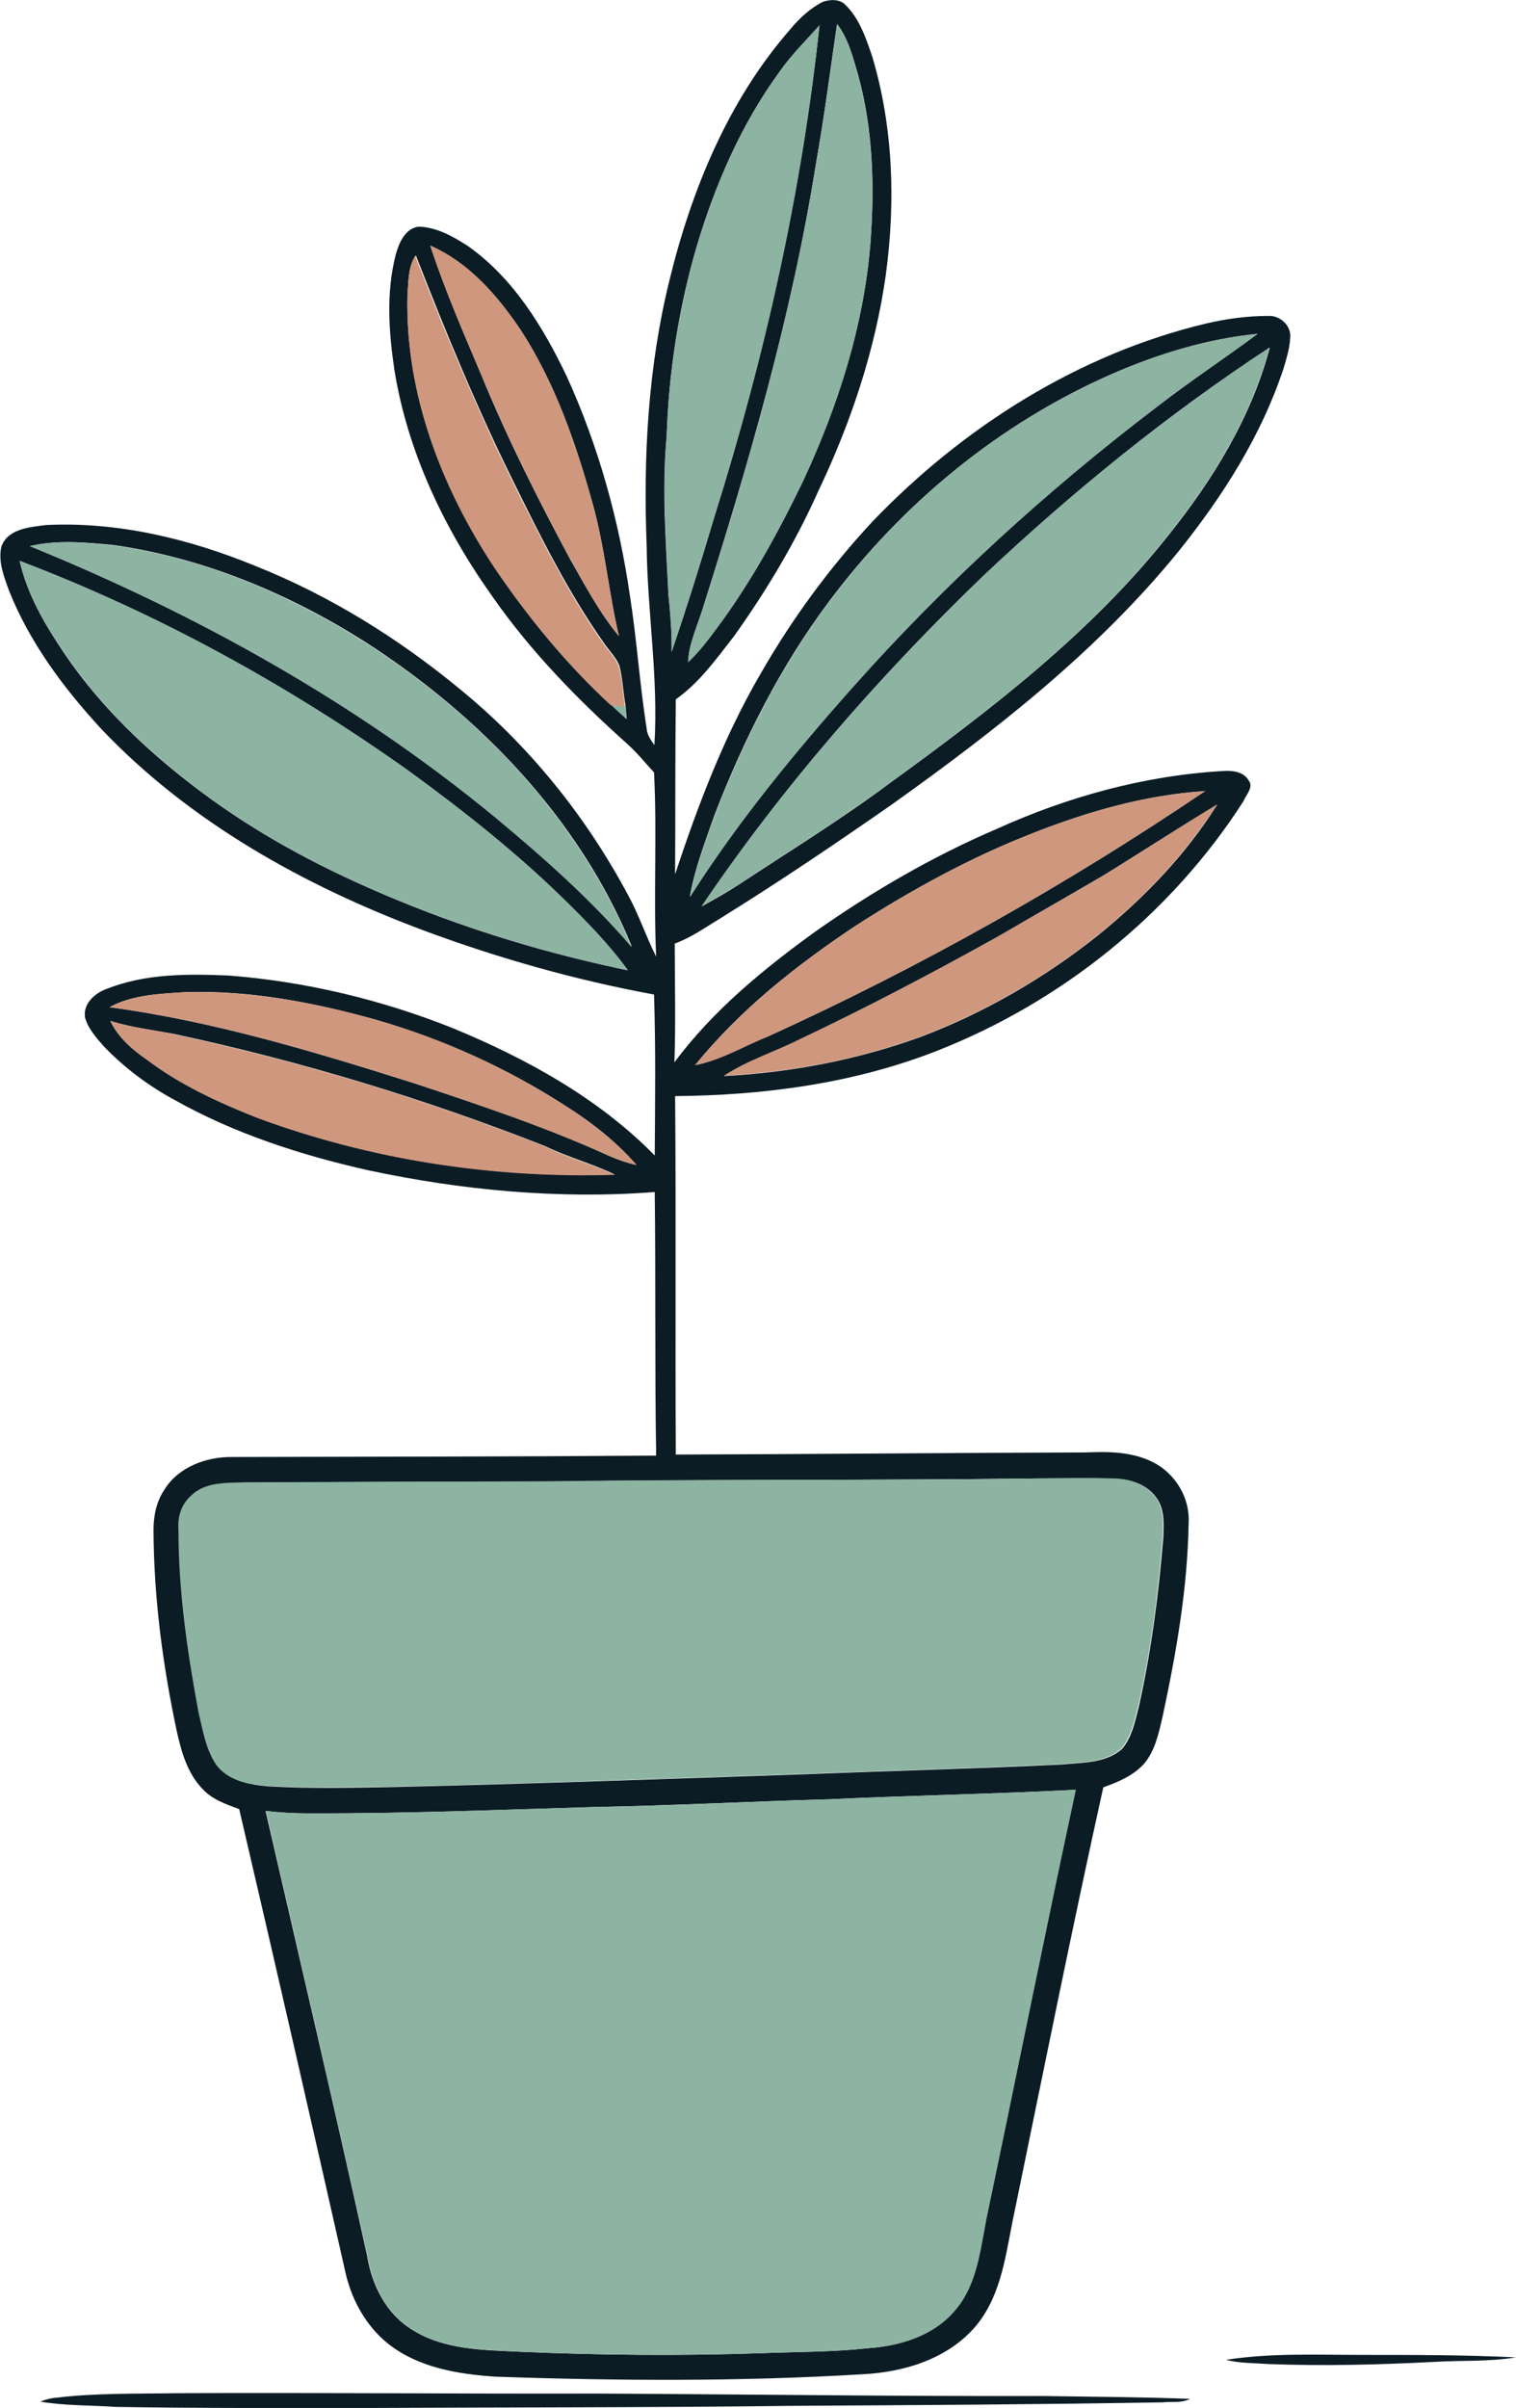 <?xml version="1.0" encoding="iso-8859-1"?>
<!-- Generator: Adobe Illustrator 19.2.0, SVG Export Plug-In . SVG Version: 6.00 Build 0)  -->
<svg version="1.1" id="Layer_1" xmlns="http://www.w3.org/2000/svg" xmlns:xlink="http://www.w3.org/1999/xlink" x="0px" y="0px"
	 viewBox="0 0 431.6 685.2" enable-background="new 0 0 431.6 685.2" xml:space="preserve">
<g>
	<g>
		<path fill="#0C1C25" d="M234.3,0.5c2.1-0.7,4.8-0.8,6.4,0.9c4,3.9,5.8,9.4,7.6,14.6c6,20.1,6.7,41.4,3.9,62.1
			c-3,21.5-10,42.3-19.3,61.8c-6.5,14.5-14.7,28.2-23.9,41.1c-5,6.4-9.8,13.2-16.6,18c-0.2,16.6-0.1,33.2-0.2,49.8
			c6.5-19.7,13.9-39.2,24.4-57.2c8.9-15.5,19.6-30.1,31.8-43.2c25.7-26.8,58.5-47.6,94.8-56.3c5.9-1.4,11.9-2.2,17.9-2.2
			c3.3-0.2,6.6,2.8,6.2,6.2c-0.1,2.9-1,5.7-1.8,8.5c-6.3,19.2-17.3,36.5-29.9,52.2c-22.9,28.2-51.7,50.7-81.1,71.7
			c-16.2,11.3-32.6,22.4-49.4,32.8c-4.3,2.6-8.3,5.5-13,7.2c0,11.3,0.3,22.5-0.1,33.8c10.9-14.7,25.3-26.5,40.1-37.2
			c16.2-11.4,33.4-21.4,51.6-29.2c20.3-9.2,42.1-15.2,64.4-16.5c2.6-0.2,5.9,0.1,7.4,2.7c1.5,1.9-0.8,4.1-1.5,5.9
			c-20.6,32.1-51.8,57.1-87.2,71c-23.7,9.3-49.3,12.7-74.6,12.9c0.3,34,0,68,0.2,102c38.9-0.1,77.9-0.5,116.8-0.6
			c6.5-0.3,13.2-0.2,19.1,2.8c6.3,3.2,10.5,10.1,10.1,17.2c-0.3,18.6-3.5,36.9-7.4,55.1c-1.1,4.7-2.1,9.7-5.3,13.5
			c-3.1,3.4-7.4,5.2-11.6,6.7c-8.9,40.2-17,80.6-25.3,120.9c-2.4,11.1-3.4,23.3-11,32.4c-7.9,9.3-20.3,13.1-32.1,13.7
			c-34.8,2.1-69.7,1.9-104.5,0.7c-10.9-0.7-22.4-2.6-31.1-9.7c-5.9-4.9-9.8-11.9-11.6-19.3c-10-44.2-20.1-88.4-30.4-132.5
			c-3.7-1.4-7.7-2.7-10.5-5.8c-4.3-4.5-6-10.6-7.3-16.5c-4-18.8-6.5-37.9-6.6-57.1c0-4,0.8-8.1,3.1-11.5c4-6.5,12-9.4,19.3-9.3
			c40.2-0.1,80.5-0.1,120.7-0.4c-0.4-25-0.1-50-0.4-75c-27.3,2.1-54.9-0.5-81.6-6.2c-19.1-4.3-38-10.4-55.1-20
			c-7.4-4-14.2-9.1-20-15.1c-2.2-2.5-4.6-5.1-5.5-8.4c-0.6-3.8,2.7-6.8,5.9-8c11.1-4.5,23.3-4.4,35.1-3.9c21.9,1.7,43.5,6.9,63.8,15
			c21,8.7,41.4,19.9,57.4,36.2c0.1-15.3,0.3-30.5-0.2-45.8c-22.3-4.1-44.2-10.3-65.5-18.2c-34-12.7-66.6-30.8-91.8-57.3
			c-10.8-11.7-20.5-24.7-26.4-39.6c-1.4-3.9-3.1-8.2-2.1-12.4c1.9-5.1,8.1-5.5,12.7-6.1c20.4-1,40.7,3.9,59.5,11.6
			c21.1,8.4,40.6,20.5,58.1,34.9c19.8,16.1,36.1,36.3,48.1,58.8c3.1,5.6,5.1,11.8,8,17.5c-0.8-17.5,0.3-35-0.6-52.4
			c-2.5-2.7-4.8-5.6-7.6-8.1c-14.1-12.6-27.4-26.2-38.3-41.8c-13.7-19.2-24.2-41.1-28-64.5c-1.6-10.8-2.4-22,0.3-32.7
			c0.9-3.4,2.6-7.6,6.5-8.2c5.2,0.1,9.9,2.8,14.1,5.5c12.9,9.1,21.4,23,28.1,37c9,19.7,14.9,40.9,18,62.3c2,12.6,2.8,25.4,4.8,38
			c0.1,1.8,1.2,3.3,2.2,4.7c1.2-18.9-2-37.8-2.2-56.7c-1-25.3,0.4-50.9,6.5-75.6c6.3-25.8,16.8-51.3,34.5-71.5
			C227.7,5.1,230.7,2.3,234.3,0.5z M238.3,6.8c-1.9,13.1-3.6,26.2-5.9,39.2c-6.9,43.6-19.3,86-32.6,128c-1.5,4.7-3.7,9.4-3.9,14.4
			c3.2-3,5.8-6.5,8.4-10c9.6-13,17.4-27.2,24.4-41.7c9.9-21.3,17.2-44,19.1-67.5c1.2-16.1,0.8-32.5-3.6-48.2
			C242.8,16.2,241.5,11,238.3,6.8z M222.1,20.2c-11,15-18.5,32.3-23.8,50.1c-5.1,17.5-7.9,35.6-8.5,53.8c-1.4,15-0.2,30.1,0.5,45.1
			c0.6,5.4,1,10.8,0.9,16.3c4.3-12.6,8.3-25.4,12.1-38.2c14.3-45.6,24.9-92.5,30-140.1C229.5,11.5,225.4,15.5,222.1,20.2z
			 M122.5,69.9c4.2,12.7,9.5,24.9,14.7,37.2c7.3,17.8,16,35,25.1,52c4.3,7.5,8.4,15.3,13.9,21.9c-2.9-12.4-4-25.1-7.4-37.4
			c-4.8-17.3-10.7-34.5-20.5-49.6C141.7,84.2,133.6,74.8,122.5,69.9z M116,84.2c-0.6,27.6,9.7,54.5,24.9,77.2
			c9.6,14.2,20.5,27.6,33.2,39.2c1.4,1.3,2.9,2.7,4.3,4c-0.1-1.3-0.2-2.5-0.3-3.7c-0.7-3.8-0.8-7.8-1.8-11.6c-1-2.3-2.8-4.1-4.2-6.1
			c-10.2-14.4-18.1-30.3-25.9-46.1c-10.4-21-19.3-42.6-27.8-64.4C116.1,76.1,116.3,80.4,116,84.2z M316.4,106.5
			c-31.9,14-59.6,36.8-80.4,64.7c-13.8,18.4-24.2,39.1-32.5,60.5c-2.7,7.7-5.7,15.4-7.1,23.5c13.5-21.2,29.4-40.8,46.2-59.5
			c26.2-29.5,55.4-56.1,86.8-80c9.3-7.2,19.2-13.7,28.6-20.7C343.7,96.4,329.7,100.7,316.4,106.5z M279.9,163.9
			c-29.7,28.6-57,59.8-80.1,94c3.6-2,7.2-4,10.7-6.3c14.3-9.4,28.9-18.4,42.6-28.6c28.8-20.9,57.6-42.9,79.8-71
			c12.6-15.8,23.4-33.4,28.6-53.1C332.3,118,305.2,140.1,279.9,163.9z M8.5,155.4c47.6,19.4,93.1,44.6,132.9,77.4
			c13.6,11.3,26.9,23.2,38.5,36.6c-14.9-36.4-43.4-65.9-76.2-86.9c-21.7-13.7-45.9-23.8-71.4-27.4C24.3,154.3,16.2,153.6,8.5,155.4z
			 M5.6,159.6c2.1,9.4,7,17.8,12.3,25.7c11.9,17.8,28.1,32.3,45.6,44.5c15.6,10.8,32.7,19.4,50.3,26.6c20.9,8.6,42.8,15.1,64.9,19.7
			c-5.5-7.6-12.1-14.3-18.8-20.8c-13.4-13.1-28.2-24.7-43.4-35.8C82.2,195.1,45,174.6,5.6,159.6z M294,237.1
			c-17.7,6.9-34.5,16.1-50.5,26.4c-16.8,11.2-32.8,23.8-45.6,39.6c7.4-1.5,13.9-5.5,20.8-8.2c43.3-19.7,84.9-43.1,124.4-69.8
			C326.2,226.2,309.7,230.9,294,237.1z M314,249.2c-9.9,5.8-19.8,11.4-29.6,17.2c-18.6,10.3-37.5,20.3-56.7,29.4
			c-7.1,3.7-14.8,6-21.6,10.4c19-1,37.9-4.6,55.9-11.1c18.3-6.9,35.5-16.9,50.8-29.1c13-10.6,24.8-22.8,33.7-37
			C335.6,235.5,324.9,242.5,314,249.2z M31.2,286.6c29.7,4,58.4,12.7,86.9,21.7c18.7,6.2,37.4,12.4,55.3,20.6c2.5,1.1,5.1,2,7.8,2.6
			c-5.8-6.7-13-12.3-20.5-17c-16.6-10.7-34.7-18.8-53.6-24.3c-17.5-4.9-35.7-8.4-54-7.9C45.6,282.8,37.8,283,31.2,286.6z
			 M31.4,290.5c2.2,4.6,6.2,8,10.3,10.9c9.5,7.2,20.4,12.3,31.5,16.6c32.4,12,67.3,17.3,101.8,16.2c-6.5-3.1-13.5-5-19.9-8.1
			c-34.1-13.4-69.3-24.1-105.2-31.8C43.7,293.1,37.4,292.4,31.4,290.5z M295.4,420.7c-46.5,0.6-92.9,0.2-139.4,0.9
			c-28.7,0-57.3,0.1-86,0.3c-5.3,0.2-11.5-0.2-15.5,3.9c-2.7,2.4-3.9,6-3.5,9.5c-0.1,17.5,2.5,34.9,5.7,52c1.1,5,1.9,10.2,4.8,14.6
			c3.2,4.8,9.4,5.9,14.8,6.4c11.9,0.7,23.9,0.4,35.9,0.2c38.7-0.9,77.4-2.3,116.1-3.6c24.7-1,49.4-1.6,74-2.8
			c5.8-0.6,12.6-0.3,17.2-4.5c2.9-3.5,3.7-8.1,4.8-12.3c3.5-15.8,5.6-31.9,6.9-48c0.1-3.7,0.4-7.8-1.9-11c-2.6-3.9-7.5-5.4-12-5.5
			C309.9,420.5,302.6,420.7,295.4,420.7z M236,512c-22.3,0.6-44.6,1.8-67,2.2c-27,0.8-54,1.9-81,1.8c-4.2,0-8.3-0.2-12.4-0.7
			c9.7,42.1,19.6,84.3,28.9,126.5c1.3,8.3,5.4,16.6,12.8,21.1c9.1,5.8,20.3,5.8,30.7,6.3c23,1,46,1.2,69,0.4c10-0.4,20-0.3,30-1.4
			c9-0.6,18.5-3.5,24.6-10.5c7-7.8,7.5-18.7,9.6-28.5c8.4-40,16.4-80,25-119.9C282.9,510.5,259.4,510.9,236,512z"/>
	</g>
	<path fill="#0C1C25" d="M349,671.5c12.9-2,26-1.4,39.1-1.4c14.5,0,29,0,43.5,0.7c-7.8,1.3-15.7,0.8-23.5,1.3
		c-15.6,0.8-31.3,1.2-47,0.6C357,672.4,352.9,672.5,349,671.5z"/>
	<path fill="#0C1C25" d="M15.9,682.3c11.4-1.4,22.8-1.1,34.2-1.3c40-0.2,79.9,0.2,119.9,0.1c42.4,0.2,84.7,0.8,127.1,0.7
		c13.9,0.2,27.8,0.3,41.7,0.8c-2.4,1.3-5.2,0.7-7.8,1c-35.3,0.6-70.6,0.8-106,1c-40,0.5-80,0.4-120,0.6c-24,0-48,0.1-72-0.3
		c-7.2-0.5-14.4-0.3-21.5-1.5C12.9,682.8,14.4,682.4,15.9,682.3z"/>
</g>
<g>
	<path fill="#8DB4A2" d="M238.3,6.8c3.1,4.2,4.5,9.3,5.9,14.3c4.3,15.6,4.8,32.1,3.6,48.2c-1.9,23.5-9.2,46.2-19.1,67.5
		c-7,14.5-14.8,28.8-24.4,41.7c-2.6,3.5-5.2,7-8.4,10c0.2-5.1,2.4-9.7,3.9-14.4c13.3-42,25.7-84.5,32.6-128
		C234.7,33,236.5,19.9,238.3,6.8z"/>
	<path fill="#8DB4A2" d="M222.1,20.2c3.3-4.7,7.4-8.7,11.2-13c-5,47.6-15.6,94.5-30,140.1c-3.8,12.8-7.8,25.5-12.1,38.2
		c0.1-5.4-0.4-10.9-0.9-16.3c-0.6-15-1.8-30.1-0.5-45.1c0.6-18.2,3.4-36.3,8.5-53.8C203.6,52.5,211.1,35.2,222.1,20.2z"/>
	<path fill="#8DB4A2" d="M316.4,106.5c13.2-5.8,27.3-10.1,41.7-11.5c-9.5,7-19.3,13.5-28.6,20.7c-31.3,23.8-60.6,50.5-86.8,80
		C226,214.5,210,234,196.5,255.2c1.4-8.1,4.3-15.8,7.1-23.5c8.3-21.4,18.7-42.1,32.5-60.5C256.8,143.3,284.5,120.5,316.4,106.5z"/>
	<path fill="#8DB4A2" d="M279.9,163.9c25.3-23.9,52.4-45.9,81.5-65c-5.2,19.7-16,37.3-28.6,53.1c-22.2,28.1-50.9,50.1-79.8,71
		c-13.8,10.2-28.3,19.2-42.6,28.6c-3.5,2.2-7.1,4.2-10.7,6.3C222.9,223.7,250.2,192.6,279.9,163.9z"/>
	<path fill="#8DB4A2" d="M8.5,155.4c7.8-1.8,15.9-1.1,23.7-0.2c25.5,3.5,49.7,13.7,71.4,27.4c32.9,20.9,61.3,50.5,76.2,86.9
		c-11.6-13.5-24.9-25.3-38.5-36.6C101.6,200.1,56.1,174.8,8.5,155.4z"/>
	<path fill="#8DB4A2" d="M5.6,159.6c39.4,14.9,76.7,35.5,111,59.9c15.1,11,29.9,22.7,43.4,35.8c6.7,6.6,13.3,13.2,18.8,20.8
		c-22.2-4.6-44-11.1-64.9-19.7c-17.6-7.2-34.7-15.7-50.3-26.6c-17.5-12.2-33.7-26.7-45.6-44.5C12.6,177.4,7.7,169,5.6,159.6z"/>
	<path fill="#8DB4A2" d="M174,200.6c1.3,0.1,2.6,0.2,4,0.3c0.1,1.2,0.2,2.5,0.3,3.7C176.9,203.3,175.4,202,174,200.6z"/>
	<path fill="#8DB4A2" d="M295.4,420.7c7.2,0,14.5-0.2,21.7,0c4.5,0.1,9.4,1.6,12,5.5c2.3,3.2,2,7.3,1.9,11
		c-1.3,16.1-3.3,32.2-6.9,48c-1.1,4.3-2,8.8-4.8,12.3c-4.6,4.2-11.4,3.9-17.2,4.5c-24.7,1.2-49.4,1.8-74,2.8
		c-38.7,1.3-77.4,2.7-116.1,3.6c-12,0.1-24,0.5-35.9-0.2c-5.3-0.5-11.6-1.6-14.8-6.4c-2.8-4.4-3.6-9.6-4.8-14.6
		c-3.2-17.2-5.7-34.5-5.7-52c-0.3-3.5,0.8-7.1,3.5-9.5c4-4.1,10.2-3.7,15.5-3.9c28.7-0.1,57.3-0.2,86-0.3
		C202.5,420.9,248.9,421.3,295.4,420.7z"/>
	<path fill="#8DB4A2" d="M236,512c23.4-1.1,46.9-1.5,70.3-2.7c-8.6,39.9-16.6,80-25,119.9c-2.1,9.7-2.7,20.7-9.6,28.5
		c-6.1,7.1-15.6,9.9-24.6,10.5c-10,1.1-20,1-30,1.4c-23,0.8-46,0.6-69-0.4c-10.4-0.6-21.6-0.5-30.7-6.3
		c-7.4-4.5-11.5-12.8-12.8-21.1c-9.4-42.2-19.2-84.4-28.9-126.5c4.1,0.5,8.3,0.8,12.4,0.7c27,0.1,54-1,81-1.8
		C191.4,513.8,213.7,512.6,236,512z"/>
</g>
<g>
	<path fill="#CF987E" d="M122.5,69.9c11.1,4.8,19.2,14.3,25.8,24.1c9.8,15.1,15.7,32.3,20.5,49.6c3.4,12.3,4.5,25,7.4,37.4
		c-5.6-6.7-9.6-14.4-13.9-21.9c-9.1-17-17.7-34.2-25.1-52C132,94.8,126.6,82.6,122.5,69.9z"/>
	<path fill="#CF987E" d="M116,84.2c0.3-3.8,0.1-8.1,2.2-11.4c8.5,21.8,17.5,43.4,27.8,64.4c7.9,15.8,15.7,31.7,25.9,46.1
		c1.4,2,3.2,3.8,4.2,6.1c1.1,3.8,1.2,7.7,1.8,11.6c-1.3-0.1-2.7-0.2-4-0.3c-12.6-11.6-23.6-25-33.2-39.2
		C125.6,138.7,115.3,111.8,116,84.2z"/>
	<path fill="#CF987E" d="M294,237.1c15.7-6.2,32.2-10.9,49.1-12c-39.4,26.6-81.1,50.1-124.4,69.8c-6.9,2.8-13.4,6.8-20.8,8.2
		c12.8-15.7,28.8-28.4,45.6-39.6C259.5,253.2,276.2,244,294,237.1z"/>
	<path fill="#CF987E" d="M314,249.2c10.9-6.7,21.6-13.7,32.5-20.3c-9,14.2-20.8,26.5-33.7,37c-15.3,12.2-32.5,22.2-50.8,29.1
		c-17.9,6.5-36.8,10.1-55.9,11.1c6.7-4.4,14.4-6.8,21.6-10.4c19.2-9.1,38.1-19,56.7-29.4C294.2,260.6,304.2,255,314,249.2z"/>
	<path fill="#CF987E" d="M31.2,286.6c6.7-3.6,14.5-3.8,21.9-4.3c18.3-0.4,36.5,3,54,7.9c18.9,5.4,37,13.6,53.6,24.3
		c7.5,4.7,14.7,10.3,20.5,17c-2.7-0.6-5.3-1.5-7.8-2.6c-17.9-8.1-36.7-14.4-55.3-20.6C89.6,299.3,60.8,290.6,31.2,286.6z"/>
	<path fill="#CF987E" d="M31.4,290.5c6,1.9,12.3,2.6,18.5,3.9c35.9,7.7,71.1,18.4,105.2,31.8c6.5,3.2,13.4,5.1,19.9,8.1
		c-34.5,1.1-69.4-4.2-101.8-16.2c-11-4.4-22-9.4-31.5-16.6C37.5,298.6,33.6,295.2,31.4,290.5z"/>
</g>
</svg>

